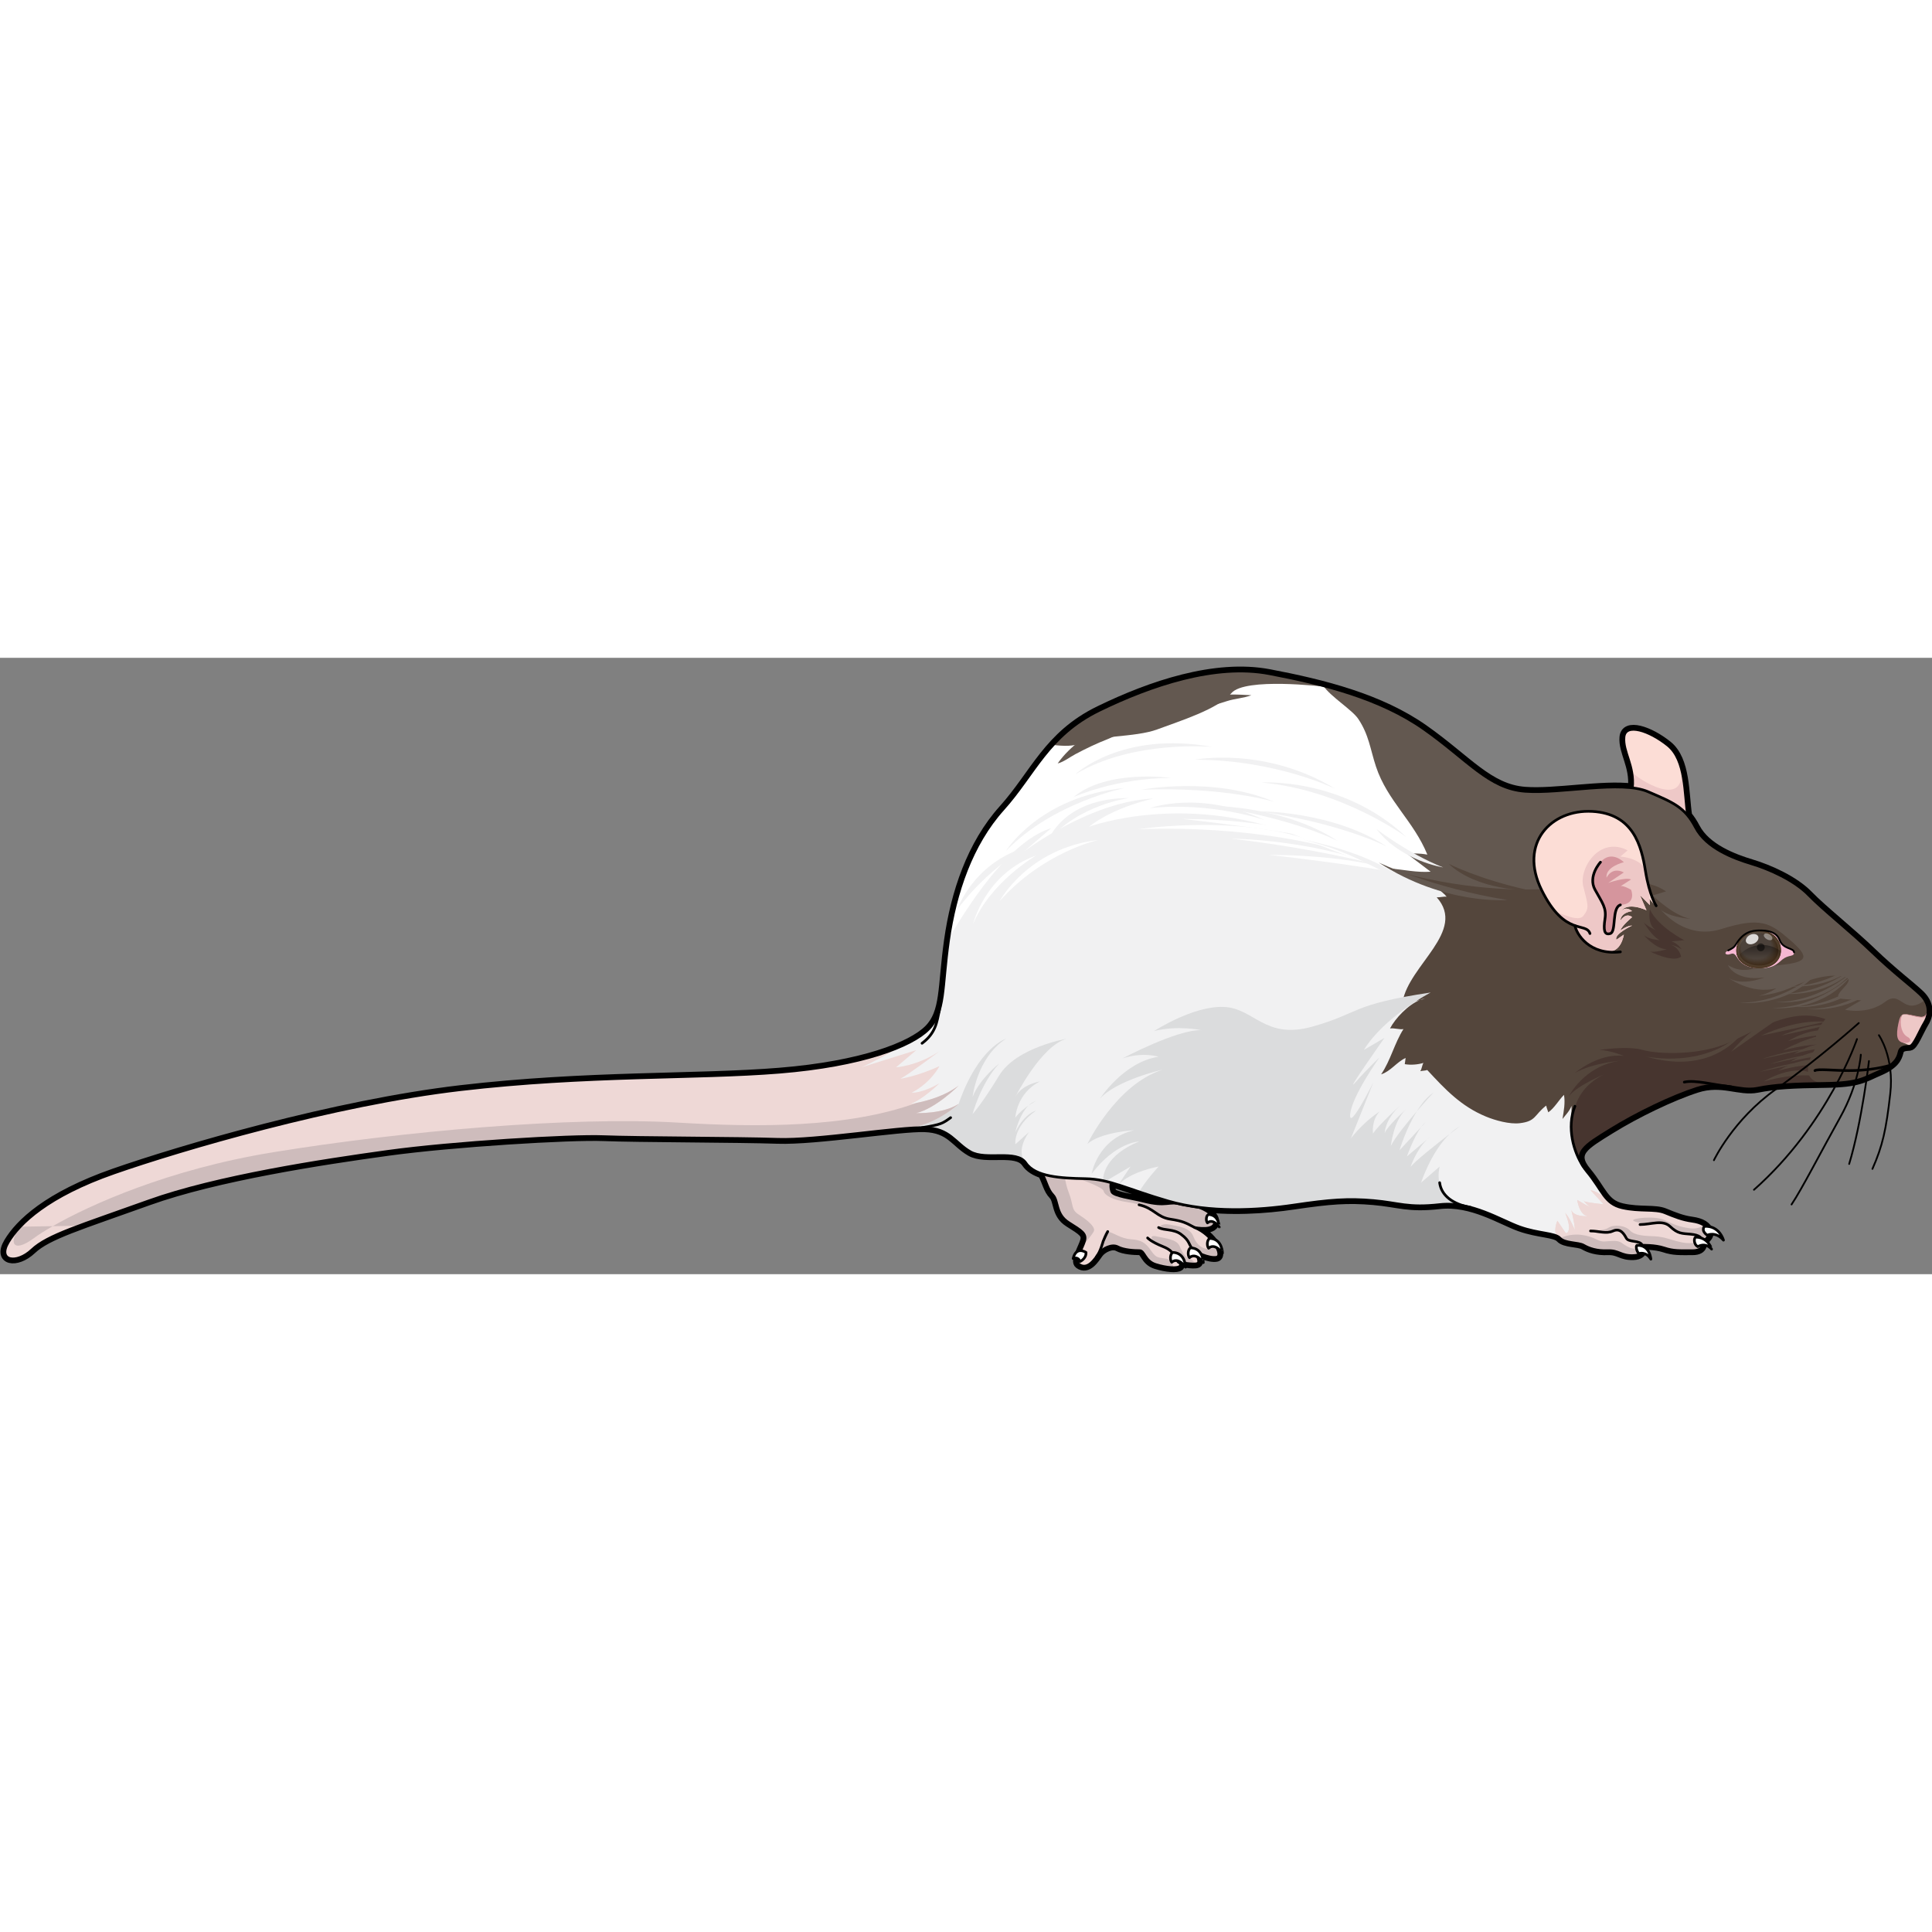 <?xml version="1.0" encoding="utf-8"?>
<!-- Created by: Science Figures, www.sciencefigures.org, Generator: Science Figures Editor -->
<!DOCTYPE svg PUBLIC "-//W3C//DTD SVG 1.1//EN" "http://www.w3.org/Graphics/SVG/1.1/DTD/svg11.dtd">
<svg version="1.1" id="Layer_1" xmlns="http://www.w3.org/2000/svg" xmlns:xlink="http://www.w3.org/1999/xlink" 
	 width="800px" height="800px" viewBox="0 0 542.499 173.074" enable-background="new 0 0 542.499 173.074"
	 xml:space="preserve">
<rect x="0" y="0" width="542.499" height="173.074" fill="#808080" stroke="none"/>
<g>
	<path fill="none" stroke="#000000" stroke-width="2.5" stroke-linecap="round" stroke-linejoin="round" stroke-miterlimit="10" d="
		M539.157,94.502c-2.638-2.513-7.409-6.028-13.441-11.821c-6.028-5.792-13.813-11.919-17.834-16.063
		c-4.021-4.146-11.054-7.285-16.077-8.793c-5.022-1.508-12.687-4.397-15.7-10.174c-0.711-1.358-1.44-2.453-2.23-3.396l0.018,0.006
		c-0.933-6.026-0.428-15.573-5.579-19.719c-5.151-4.145-11.933-6.406-12.311-2.261c-0.376,4.146,2.977,8.003,2.368,14.238
		l0.012,0.018c-8.522-1.051-21.621,1.573-30.138,0.941c-10.173-0.752-16.076-8.793-28.385-17.46
		c-12.31-8.667-28.261-12.685-43.458-15.574c-15.197-2.889-33.286,3.267-47.73,10.3c-14.444,7.033-18.088,17.835-27.006,27.759
		c-8.918,9.923-13.439,23.489-15.323,36.804c-1.885,13.313-0.877,20.223-5.651,24.996c-4.774,4.771-18.589,10.172-41.826,12.057
		c-23.238,1.883-54.137,0.754-89.559,4.899c-35.421,4.144-78.502,16.83-97.217,23.361c-18.715,6.53-26.628,14.193-29.769,19.469
		s2.262,6.28,6.657,2.135c4.395-4.146,13.44-6.782,32.657-13.69s48.986-11.432,67.198-13.942
		c18.213-2.513,51.374-4.521,60.668-4.144c9.294,0.376,38.059,0.376,48.86,0.752c10.803,0.378,34.167-3.517,41.324-3.265
		c7.16,0.252,8.417,4.27,12.813,6.782s12.938-0.753,15.575,3.141c0.983,1.451,2.598,2.412,4.591,3.055l-0.002,0.004
		c1.339,2.509,1.5,4.344,3.043,5.969c1.543,1.621,0.651,5.356,4.385,7.71s5.031,3.084,4.464,5.114
		c-0.567,2.028-2.888,5.634-1.622,6.573c2.493,1.854,4.545-1.542,5.601-3.003c1.055-1.461,3.733-2.759,5.356-1.867
		c1.623,0.893,4.626,1.056,6.087,1.056c1.462,0,1.462,2.921,4.546,3.896s6.006,1.138,6.736,0.527
		c0.731-0.608-0.405-1.258-0.405-1.258s4.383,0.975,5.438,0.405c0.905-0.486-0.507-2.983-0.933-3.539
		c0.595,0.475,4.271,2.208,6.21,1.834c2.11-0.404-1.056-6.329-6.088-8.359c0,0,6.049,1.306,5.6-1.946
		c-0.323-2.355-4.374-3.718-4.374-3.718l-1.077-0.184c9.618,1.41,19.661,0.725,27.681-0.463c10.176-1.508,15.197-1.884,22.357-1.256
		s9.672,2.135,18.591,1.13c8.918-1.006,17.208,4.397,22.482,6.28s9.923,1.633,11.304,3.14c1.381,1.508,5.149,1.13,6.658,2.01
		c1.506,0.879,3.642,1.633,6.782,1.509c3.141-0.126,3.642,1.505,7.159,1.381c3.516-0.126,2.511-2.89,2.511-2.89
		s3.52-0.126,6.156,0.753c2.636,0.88,4.396,0.756,7.914,0.756c3.517,0,2.749-2.406,2.749-2.406s2.4-1.489,1.898-2.997
		c-0.503-1.507-2.011-2.513-4.773-2.888c-2.765-0.378-4.899-1.256-7.662-2.387c-2.763-1.132-6.909-0.25-11.933-1.382
		c-5.024-1.131-5.527-4.899-9.924-10.174c-4.396-5.275-0.627-7.286,6.657-11.806c7.285-4.523,17.21-9.299,24.242-11.56
		c7.034-2.259,11.933,1.006,16.957,0c5.025-1.003,9.799-1.253,19.217-1.379c9.421-0.126,10.679-1.508,15.074-3.393
		s5.15-3.768,5.526-5.4c0.375-1.634,1.883-1.508,3.015-1.634c1.13-0.123,2.637-4.144,4.145-6.656
		C541.921,99.903,541.794,97.015,539.157,94.502z M331.638,153.443c-3.362-1.036-3.975,0.849-10.616-0.885
		c-2.99-0.779-8.431-1.434-8.836-2.65c-0.407-1.217-0.334-2.572,0-2.478c4.05,1.141,8.585,2.999,15.829,5.101
		c1.32,0.384,2.666,0.697,4.024,0.982L331.638,153.443z"/>
	<g>
		<path fill="#EED8D6" d="M292.663,144.916c1.339,2.509,1.5,4.344,3.043,5.969c1.543,1.621,0.651,5.356,4.385,7.71
			s5.031,3.084,4.464,5.114c-0.567,2.028-2.888,5.634-1.622,6.573c2.493,1.854,4.545-1.542,5.601-3.003
			c1.055-1.461,3.733-2.759,5.356-1.867c1.623,0.893,4.626,1.056,6.087,1.056c1.462,0,1.462,2.921,4.546,3.896
			s6.006,1.138,6.736,0.527c0.731-0.608-0.405-1.258-0.405-1.258s4.383,0.975,5.438,0.405c1.056-0.567-1.055-3.894-1.055-3.651
			c0,0.244,4.222,2.354,6.332,1.946c2.11-0.404-1.056-6.329-6.088-8.359c0,0,6.049,1.306,5.6-1.946
			c-0.323-2.355-4.374-3.718-4.374-3.718l-5.068-0.866c-3.362-1.036-3.975,0.849-10.616-0.885c-2.99-0.779-8.431-1.434-8.836-2.65
			c-0.407-1.217-0.334-2.572,0-2.478v-4.248h-19.177L292.663,144.916z"/>
		<g>
			<path fill="#CEBCBC" d="M312.186,147.431v-4.248h-9.21c-0.671,1.137-1.326,2.688-0.184,3.068
				c1.855,0.618,6.909,2.476,7.114,3.506c0.206,1.031,2.27,2.477,6.704,3.094c4.433,0.618,6.807,2.166,8.662,3.609
				c1.855,1.445,5.465,1.855,7.631,2.166c0.984,0.14,2.83,0.802,4.748,1.6c1.686,0.053,3.695-0.272,3.429-2.198
				c-0.323-2.355-4.374-3.718-4.374-3.718l-5.068-0.866c-3.362-1.036-3.975,0.849-10.616-0.885c-2.99-0.779-8.431-1.434-8.836-2.65
				C311.778,148.691,311.852,147.336,312.186,147.431z"/>
			<path fill="#CEBCBC" d="M300.091,158.595c3.733,2.354,5.031,3.084,4.464,5.114c-0.122,0.438-0.333,0.955-0.565,1.497
				c1.719-2.161,3.237-3.907,3.237-4.518c0-1.34-2.372-3.094-4.435-4.434c-2.063-1.341-1.341-2.682-2.682-6.085
				c-1.341-3.401-1.236-6.495-1.236-6.495l0.229-0.492h-6.094l-0.346,1.733c1.339,2.509,1.5,4.344,3.043,5.969
				C297.249,152.506,296.357,156.241,300.091,158.595z"/>
			<path fill="#CEBCBC" d="M327.541,168.73c-2.269-0.411-2.785,0-4.332-2.267c-1.548-2.269-2.783-2.991-5.671-3.196
				c-2.888-0.207-4.847-1.856-6.496-2.166c-1.299-0.244-1.64,3.22-1.826,5.457c1.271-1.114,3.329-1.885,4.674-1.146
				c1.623,0.893,4.626,1.056,6.087,1.056c1.462,0,1.462,2.921,4.546,3.896c1.912,0.604,3.758,0.896,5.062,0.886
				C329.272,169.999,328.48,168.902,327.541,168.73z"/>
			<path fill="#CEBCBC" d="M334.242,168.835c-1.341-0.308-2.164-1.648-2.989-3.609c-0.826-1.96-3.815-2.165-6.601-2.783
				c-2.784-0.62-0.618,2.371,1.94,2.89c2.558,0.518,2.906,2.575,3.731,3.503c0.271,0.304,0.675,1.03,1.094,1.867
				c0.339-0.546-0.564-1.069-0.564-1.069s3.221,0.711,4.802,0.557C335.192,169.484,334.695,168.939,334.242,168.835z"/>
			<path fill="#CEBCBC" d="M335.069,162.442c-0.93-2.476-4.127-2.786-6.705-3.302c-2.578-0.515-3.506,1.238-2.164,1.341
				c1.341,0.104,2.164,0.723,4.742,1.238c2.578,0.515,2.166,1.341,3.404,3.816c0.312,0.622,0.896,1.288,1.597,1.938
				c-0.228-0.438-0.452-0.8-0.585-0.976c0.595,0.475,4.271,2.208,6.21,1.834c0.895-0.172,0.834-1.341,0.089-2.779
				c-0.604,0.18-1.227,0.315-1.743,0.393C337.853,166.257,335.997,164.916,335.069,162.442z"/>
		</g>
		
			<path fill="none" stroke="#000000" stroke-width="0.75" stroke-linecap="round" stroke-linejoin="round" stroke-miterlimit="10" d="
			M335.48,159.974c-2.518-1.298-3.165-1.782-6.899-2.354c-3.734-0.567-4.595-3.128-8.734-4.02"/>
		
			<path fill="none" stroke="#000000" stroke-width="0.75" stroke-linecap="round" stroke-linejoin="round" stroke-miterlimit="10" d="
			M307.958,168.087c1.028-1.331,1.791-4.217,1.791-4.217c0.86-2.026,1.293-2.769,1.293-2.769"/>
		
			<path fill="none" stroke="#000000" stroke-width="0.75" stroke-linecap="round" stroke-linejoin="round" stroke-miterlimit="10" d="
			M330.854,169.633c-1.623-1.54-0.812-2.921-4.261-4.301c-3.449-1.381-4.344-2.437-4.344-2.437"/>
		
			<path fill="none" stroke="#000000" stroke-width="0.75" stroke-linecap="round" stroke-linejoin="round" stroke-miterlimit="10" d="
			M335.236,166.387c-1.704-1.624-0.834-2.486-3.652-4.547c-2.11-1.54-4.626-0.973-6.25-1.866"/>
		
			<path fill="none" stroke="#000000" stroke-width="0.75" stroke-linecap="round" stroke-linejoin="round" stroke-miterlimit="10" d="
			M292.663,144.916c1.339,2.509,1.5,4.344,3.043,5.969c1.543,1.621,0.651,5.356,4.385,7.71s5.031,3.084,4.464,5.114
			c-0.567,2.028-2.888,5.634-1.622,6.573c2.493,1.854,4.545-1.542,5.601-3.003c1.055-1.461,3.733-2.759,5.356-1.867
			c1.623,0.893,4.626,1.056,6.087,1.056c1.462,0,1.462,2.921,4.546,3.896s6.006,1.138,6.736,0.527
			c0.731-0.608-0.405-1.258-0.405-1.258s4.383,0.975,5.438,0.405c1.056-0.567-1.055-3.894-1.055-3.651
			c0,0.244,4.222,2.354,6.332,1.946c2.11-0.404-1.056-6.329-6.088-8.359c0,0,6.049,1.306,5.6-1.946
			c-0.323-2.355-4.374-3.718-4.374-3.718l-5.068-0.866c-3.362-1.036-3.975,0.849-10.616-0.885c-2.99-0.779-8.431-1.434-8.836-2.65
			c-0.407-1.217-0.334-2.572,0-2.478v-4.248h-19.177L292.663,144.916z"/>
		
			<path fill="#FFFFFF" stroke="#000000" stroke-width="0.75" stroke-linecap="round" stroke-linejoin="round" stroke-miterlimit="10" d="
			M334.532,165.687c-0.885-0.069-1.205,1.98-0.518,2.755c0,0,1.55-1.724,3.873,1.376
			C337.888,169.817,337.888,165.944,334.532,165.687z"/>
		
			<path fill="#FFFFFF" stroke="#000000" stroke-width="0.75" stroke-linecap="round" stroke-linejoin="round" stroke-miterlimit="10" d="
			M339.905,163.035c-0.885-0.068-1.204,1.979-0.517,2.755c0,0,1.549-1.723,3.873,1.375
			C343.262,167.165,343.262,163.293,339.905,163.035z"/>
		
			<path fill="#FFFFFF" stroke="#000000" stroke-width="0.75" stroke-linecap="round" stroke-linejoin="round" stroke-miterlimit="10" d="
			M339.495,156.316c-0.754-0.058-1.028,1.689-0.44,2.352c0,0,1.323-1.47,3.308,1.175
			C342.362,159.843,342.362,156.537,339.495,156.316z"/>
		
			<path fill="#FFFFFF" stroke="#000000" stroke-width="0.75" stroke-linecap="round" stroke-linejoin="round" stroke-miterlimit="10" d="
			M329.547,166.972c-0.883-0.07-1.204,1.978-0.517,2.753c0,0,1.549-1.723,3.873,1.377
			C332.903,171.102,332.903,167.229,329.547,166.972z"/>
		
			<path fill="#FFFFFF" stroke="#000000" stroke-width="0.75" stroke-linecap="round" stroke-linejoin="round" stroke-miterlimit="10" d="
			M304.949,166.964c0,0-2.754-1.895-3.614,1.72c0,0,1.462-0.688,1.893,0.86C303.228,169.544,305.034,168.77,304.949,166.964z"/>
	</g>
	<path fill="#FCDDD6" d="M473.892,44.26c-0.933-6.026-0.428-15.573-5.579-19.719c-5.151-4.145-11.933-6.406-12.311-2.261
		c-0.376,4.146,2.977,8.003,2.368,14.238l4.061,5.354L473.892,44.26z"/>
	<path fill="#EEC8C7" d="M472.111,31.083c1.167,11.668-12.091,2.94-13.813,1.087l-0.076,0.242c0.203,1.259,0.293,2.611,0.148,4.106
		l4.061,5.354l11.461,2.387C473.312,40.514,473.285,35.407,472.111,31.083z"/>
	
		<path fill="none" stroke="#000000" stroke-width="0.75" stroke-linecap="round" stroke-linejoin="round" stroke-miterlimit="10" d="
		M473.892,44.26c-0.933-6.026-0.428-15.573-5.579-19.719c-5.151-4.145-11.933-6.406-12.311-2.261
		c-0.376,4.146,2.977,8.003,2.368,14.238l4.061,5.354L473.892,44.26z"/>
	<path fill="#F1F1F2" d="M462.786,37.604c6.967,3.001,10.304,4.27,13.318,10.047c3.014,5.776,10.678,8.666,15.7,10.174
		c5.023,1.508,12.057,4.647,16.077,8.793c4.021,4.145,11.806,10.271,17.834,16.063c6.032,5.793,10.804,9.309,13.441,11.821
		c2.637,2.513,2.764,5.401,1.256,7.913c-1.508,2.513-3.015,6.533-4.145,6.656c-1.132,0.126-2.64,0-3.015,1.634
		c-0.376,1.633-1.131,3.516-5.526,5.4s-5.653,3.267-15.074,3.393c-9.418,0.126-14.191,0.376-19.217,1.379
		c-5.024,1.006-9.923-2.259-16.957,0c-7.032,2.261-16.957,7.036-24.242,11.56c-7.284,4.52-11.054,6.53-6.657,11.806
		c4.396,5.274,4.899,9.043,9.924,10.174c5.023,1.132,9.17,0.25,11.933,1.382c2.763,1.131,4.897,2.009,7.662,2.387
		c2.763,0.375,4.271,1.381,4.773,2.888c0.502,1.508-1.898,2.997-1.898,2.997s0.768,2.406-2.749,2.406
		c-3.518,0-5.278,0.124-7.914-0.756c-2.637-0.879-6.156-0.753-6.156-0.753s1.005,2.764-2.511,2.89
		c-3.518,0.124-4.019-1.507-7.159-1.381c-3.141,0.124-5.276-0.63-6.782-1.509c-1.509-0.88-5.277-0.502-6.658-2.01
		c-1.381-1.507-6.029-1.257-11.304-3.14s-13.564-7.286-22.482-6.28c-8.919,1.005-11.431-0.502-18.591-1.13
		s-12.182-0.252-22.357,1.256c-10.174,1.507-23.613,2.261-35.295-1.132c-11.682-3.39-16.326-6.152-23.235-6.278
		c-6.908-0.126-14.067-0.502-16.705-4.396c-2.637-3.894-11.179-0.628-15.575-3.141s-5.653-6.53-12.813-6.782
		c-7.157-0.252-30.521,3.643-41.324,3.265c-10.802-0.376-39.566-0.376-48.86-0.752c-9.294-0.378-42.455,1.631-60.668,4.144
		c-18.212,2.511-47.981,7.034-67.198,13.942s-28.263,9.545-32.657,13.69c-4.396,4.146-9.798,3.141-6.657-2.135
		s11.054-12.938,29.769-19.469c18.715-6.531,61.796-19.218,97.217-23.361c35.422-4.146,66.32-3.017,89.559-4.899
		c23.237-1.885,37.052-7.286,41.826-12.057c4.774-4.773,3.767-11.684,5.651-24.996c1.884-13.314,6.405-26.881,15.323-36.804
		c8.918-9.924,12.562-20.727,27.006-27.759c14.444-7.033,32.533-13.189,47.73-10.3c15.197,2.89,31.148,6.907,43.458,15.574
		c12.309,8.667,18.212,16.708,28.385,17.46C438.417,38.231,455.158,34.318,462.786,37.604z"/>
	<g>
		<path fill="#FFFFFF" d="M490.112,95.048c1.302,0.218,2.557,0.104,3.707-0.139C491.596,95.126,490.112,95.048,490.112,95.048z"/>
		<path fill="#FFFFFF" d="M540.484,96.152c-0.342-0.562-0.766-1.116-1.327-1.65c-2.638-2.513-7.409-6.028-13.441-11.821
			c-6.028-5.792-13.813-11.919-17.834-16.063c-4.021-4.146-11.054-7.285-16.077-8.793c-5.022-1.508-12.687-4.397-15.7-10.174
			c-3.015-5.777-6.352-7.046-13.318-10.047c-7.628-3.285-24.369,0.628-34.542-0.126c-10.173-0.752-16.076-8.793-28.385-17.46
			c-12.31-8.667-28.261-12.685-43.458-15.574c-15.197-2.889-33.286,3.267-47.73,10.3c-14.444,7.033-18.088,17.835-27.006,27.759
			c-8.801,9.793-13.308,23.131-15.235,36.276c7.604-12.981,18.232-27.712,28.758-30.951l-7.557,6.482
			c0,0,18.513-14.037,36.267-14.793c0,0-10.955,2.265-18.132,7.934c0,0,28.333-10.579,61.575,3.777
			c33.243,14.354,57.798,14.731,73.286,13.222c15.487-1.512,21.531-2.644,27.197,1.133l-3.777,1.134c0,0,5.668,5.597,10.579,6.575
			c0,0-5.824-0.412-8.267-2.558c2.086,2.402,8.182,8.149,16.955,5.426c10.953-3.399,13.6-1.889,19.265,3.022
			c5.666,4.91,5.288,6.29-3.023,7.111c-8.311,0.821-9.818,2.578-14.354,0c0,0,1.889,4.599,10.199,3.466c0,0-6.421,2.645-10.199,0
			c0,0,6.424,4.911,13.603,3.021c0,0-2.128,1.52-4.984,2.128c2.552-0.25,6.084-0.89,9.515-2.505
			c6.424-3.022,12.089-3.778,15.112-2.645c3.021,1.133-5.669,5.666-0.756,6.044c4.911,0.378,4.911,0.378,4.911,0.378l-4.533,2.645
			c0,0,6.421,1.513,11.332-2.267C533.914,93.088,534.295,100.749,540.484,96.152z"/>
		<g>
			<path fill="#635850" d="M303.267,23.988c4-2.188,15.5-1.563,21.75-3.907s17-5.655,20.75-10.155
				c3.75-4.5,25.965-1.829,25.971-1.828c-0.076-0.1-0.158-0.2-0.227-0.299c-5.015-1.323-10.102-2.403-15.109-3.355
				c-15.197-2.889-33.286,3.267-47.73,10.3c-5.659,2.755-9.656,6.09-12.967,9.723C298.688,24.827,301.662,24.866,303.267,23.988z"/>
		</g>
		<g>
			<path fill="#F1F1F2" d="M279.357,45.3c0.233-0.303,0.459-0.612,0.699-0.909C279.816,44.688,279.591,44.997,279.357,45.3z"/>
			<path fill="#F1F1F2" d="M277.699,47.578c0.281-0.409,0.558-0.823,0.85-1.225C278.256,46.755,277.98,47.169,277.699,47.578z"/>
			<path fill="#F1F1F2" d="M274.839,52.224c0.321-0.586,0.646-1.169,0.988-1.742C275.485,51.054,275.16,51.638,274.839,52.224z"/>
			<path fill="#F1F1F2" d="M273.584,54.626c0.331-0.672,0.67-1.338,1.024-1.995C274.254,53.288,273.915,53.954,273.584,54.626z"/>
			<path fill="#F1F1F2" d="M276.216,49.859c0.304-0.494,0.605-0.99,0.925-1.474C276.821,48.869,276.52,49.365,276.216,49.859z"/>
			<path fill="#54463C" d="M452.237,132.437c7.285-4.523,17.21-9.299,24.242-11.56c7.034-2.259,11.933,1.006,16.957,0
				c5.025-1.003,9.799-1.253,19.217-1.379c9.421-0.126,10.679-1.508,15.074-3.393s5.15-3.768,5.526-5.4
				c0.375-1.634,1.883-1.508,3.015-1.634c1.13-0.123,2.637-4.144,4.145-6.656c0.997-1.662,1.273-3.614,0.525-5.43
				c-0.256-0.622-0.571-1.229-0.916-1.813c-0.204-0.346-0.479-0.691-0.833-0.891c-0.173-0.098-0.324-0.131-0.519-0.117
				c-0.21,0.014-0.38-0.036-0.584-0.093c-0.731-0.204-1.59-0.095-2.34-0.095c-0.794,0-1.599,0.029-2.358,0.279
				c-0.767,0.252-1.388,0.566-2.23,0.582c-1.009,0.02-2.02-0.006-3.028-0.003c-0.813,0.002-1.591-0.021-2.394-0.157
				c-0.396-0.067-0.461,0.009-0.644-0.347c-0.126-0.243-0.196-0.535-0.282-0.795c-0.768-2.33-1.166-4.841-1.344-7.286L488.61,64.584
				c-4.911-0.979-14.719,0.675-14.719,0.675l-2.258-2.48c-5.666-3.776-13.923-3.347-29.41-1.835
				c-11.073,1.079-27.66,1.62-48.584-0.57c4.494,1.593,9.647,3.291,12.575,6.703c-0.834-0.097-1.947,0.227-2.785,0.174
				c8.471,9.512-7.813,18.979-9.586,29.352c1.733,0.223,3.301-0.078,4.842-0.509c0.485-0.198,0.966-0.346,1.432-0.427
				c-0.478,0.147-0.953,0.293-1.432,0.427c-3.325,1.356-6.937,5.191-8.367,7.981c1.127-0.178,2.646,0.369,3.771,0.177
				c-2.547,3.998-3.592,8.771-6.271,12.71c2.701-0.875,4.259-3.369,6.871-4.608c-0.09,0.481-0.116,1.182-0.236,1.748
				c1.731,0.292,3.693,0.118,5.238-0.35c-0.413,0.722-0.417,1.622-0.877,2.321c0.64-0.163,1.294-0.11,1.95-0.335
				c5.034,5.42,9.435,10.156,16.477,13.075c2.604,1.08,6.645,2.209,9.525,1.863c4.579-0.55,3.942-2.213,7.4-4.948
				c0.132,0.72,0.43,1.299,0.59,1.896c1.724-1.208,2.929-3.419,4.408-4.908c0.393,2.241-0.063,4.596-0.423,6.785
				c0.988-1.287,1.892-2.102,2.549-3.674c-0.089,5.761-0.438,11.033,2.44,14.767C443.477,137.711,446.907,135.743,452.237,132.437z"
				/>
			<path fill="#F1F1F2" d="M398.686,96.093c0.479-0.134,0.954-0.279,1.432-0.427C399.651,95.747,399.171,95.895,398.686,96.093z"/>
			<path fill="#FFFFFF" d="M275.827,50.481c0.125-0.21,0.261-0.414,0.389-0.622C276.088,50.067,275.952,50.271,275.827,50.481z"/>
			<path fill="#FFFFFF" d="M280.057,44.391c0.52-0.643,1.056-1.272,1.608-1.888C281.112,43.118,280.576,43.748,280.057,44.391z"/>
			<path fill="#FFFFFF" d="M274.608,52.631c0.074-0.138,0.154-0.271,0.23-0.407C274.764,52.36,274.683,52.493,274.608,52.631z"/>
			<path fill="#FFFFFF" d="M273.479,54.832c0.034-0.069,0.071-0.137,0.105-0.206C273.55,54.695,273.513,54.763,273.479,54.832z"/>
			<path fill="#FFFFFF" d="M277.141,48.386c0.181-0.273,0.373-0.537,0.559-0.808C277.514,47.849,277.321,48.112,277.141,48.386z"/>
			<path fill="#FFFFFF" d="M278.549,46.354c0.261-0.357,0.538-0.703,0.809-1.054C279.087,45.65,278.81,45.996,278.549,46.354z"/>
			<path fill="#635850" d="M381.392,17.15c3.027,4.52,3.369,8.544,4.986,13.415c3.182,9.584,10.573,15.259,14.419,24.698
				c-4.929-0.915-3.599,1.032-11.14-3.825c8.132,5.344,4.271,2.79,12.069,8.625c-3.931,0.267-7.47-0.575-11.307-0.896
				c1,0.413,2.09,0.807,3.22,1.207c20.203,5.269,35.914,5.156,46.987,4.077c15.487-1.512,21.531-2.644,27.197,1.133l-3.777,1.134
				c0,0,5.668,5.597,10.579,6.575c0,0-5.824-0.412-8.267-2.558c2.086,2.402,8.182,8.149,16.955,5.426
				c10.953-3.399,13.6-1.889,19.265,3.022c5.666,4.91,5.288,6.29-3.023,7.111c-8.311,0.821-9.818,2.578-14.354,0
				c0,0,1.889,4.599,10.199,3.466c0,0-6.421,2.645-10.199,0c0,0,6.424,4.911,13.603,3.021c0,0-2.128,1.52-4.984,2.128
				c2.552-0.25,6.084-0.89,9.515-2.505c6.424-3.022,12.089-3.778,15.112-2.645c3.021,1.133-5.669,5.666-0.756,6.044
				c4.911,0.378,4.911,0.378,4.911,0.378l-4.533,2.645c0,0,6.421,1.513,11.332-2.267c4.514-3.472,4.895,4.189,11.084-0.407
				c-0.342-0.562-0.766-1.116-1.327-1.65c-2.638-2.513-7.409-6.028-13.441-11.821c-6.028-5.792-13.813-11.919-17.834-16.063
				c-4.021-4.146-11.054-7.285-16.077-8.793c-5.022-1.508-12.687-4.397-15.7-10.174c-3.015-5.777-6.352-7.046-13.318-10.047
				c-7.628-3.285-24.369,0.628-34.542-0.126c-10.173-0.752-16.076-8.793-28.385-17.46c-8.254-5.812-18.146-9.527-28.349-12.219
				C373.698,10.963,379.685,14.602,381.392,17.15z"/>
		</g>
		<path fill="#635850" d="M310.6,19.509c-2.782-0.293-5.147,2.006-7.171,3.617c-2.568,2.045-4.564,3.896-6.44,6.528
			c1.661-0.385,3.438-1.788,4.979-2.604c2.91-1.542,5.919-2.999,8.98-4.183c1.379-0.532,4.399-2.236,5.818-1.691"/>
		<path fill="#635850" d="M336.767,14.842c-0.487-0.163,1.17-0.518,1.651-0.7c1.987-0.749,4.049-1.314,6.065-1.971
			c2.251-0.733,4.741-0.828,6.899-1.671c-3.319-0.172-7.942-0.494-10.783,0.509"/>
	</g>
	<g>
		<path fill="#FCDDD6" d="M541.284,98.214c-0.002-0.018-0.008-0.035-0.011-0.051h-0.002
			C541.271,98.163,541.28,98.194,541.284,98.214z"/>
		<path fill="#EEC8C7" d="M541.36,99.051c-0.028,0.603-0.52,1.58-1.498,1.757c-1.756,0.315-4.808-1.323-5.877-0.417
			c0,0-2.179,6.764,0.38,7.676c0.711,0.254,1.407,0.597,2.077,0.92c1.11-0.475,2.538-4.185,3.971-6.571
			C541.058,101.342,541.381,100.201,541.36,99.051z"/>
		<path fill="#FCDDD6" d="M541.298,98.273c0.013,0.066,0.03,0.159,0.045,0.27C541.332,98.452,541.313,98.364,541.298,98.273z"/>
	</g>
	<path fill="#DBDCDD" d="M401.732,93.98c-22.602,3.367-19.717,5.771-33.182,9.564s-16.35-5.236-25.007-5.521
		c-8.655-0.286-19.475,6.776-19.475,6.776c6.731-1.681,13.226-0.24,13.226-0.24c-6.732-0.238-22.121,7.936-22.121,7.936
		c5.771-1.922,10.16-0.48,10.16-0.48c-9.795,1.443-16.48,11.782-16.48,11.782c4.741-5.291,17.698-8.176,17.698-8.176
		c-13.146,4.088-21.236,20.919-21.236,20.919c3.606-3.367,13.225-3.906,13.225-3.906c-10.341,2.345-12.023,12.282-12.023,12.282
		c6.733-8.937,13.33-9.097,13.33-9.097c-9.318,3.801-10.117,9.27-10.124,11.001c0.235,0.049,0.471,0.104,0.705,0.159l7.021-4.134
		l-3.417,5.141c0.016,0.006,0.032,0.01,0.048,0.016c3.202-3.729,11.255-5.156,11.255-5.156c-3.783,4.142-5.485,7.092-5.487,7.096
		c2.328,0.79,4.98,1.666,8.168,2.59c11.682,3.393,25.121,2.639,35.295,1.132c8.731-1.295,13.671-1.752,19.421-1.459
		c-6.496-0.622-5.283-2.441-4.563-5.085c1.093-4.005,6.012-11.3,6.012-11.3l-5.53,6.009l6.973-10.579l-7.213,6.013l7.213-18.033
		c0,0-6.973,13.944-6.491,8.896c0.48-5.05,8.175-15.869,8.175-15.869s-3.366,3.126-6.732,6.974s8.174-12.503,8.174-12.503
		l-5.771,3.365C388.747,100.715,401.732,93.98,401.732,93.98z"/>
	<g>
		<path fill="#DBDCDD" d="M288.827,125.701c1.166-0.795,2.063-1.242,2.063-1.242C290.119,124.676,289.434,125.122,288.827,125.701z"
			/>
		<path fill="#DBDCDD" d="M280.552,117.301c-4.809,7.934-7.453,10.819-7.453,10.819s2.163-8.415,7.453-14.186
			c0,0-5.529,4.327-7.453,9.378c0,0,1.202-11.062,9.377-16.351c0,0-7.824,2.461-13.29,18.301c0,0-6.102,3.582-12.005,6.717
			c0.952-0.047,1.821-0.068,2.505-0.045c7.16,0.252,8.417,4.27,12.813,6.782c4.184,2.391,12.11-0.438,15.141,2.639
			c-1.574-2.521-0.521-5.597,1.296-8.187l-3.815,3.427c0,0-0.721-4.868,5.771-9.438c0,0-3.172,0.723-5.793,6.012
			c0,0,1.124-4.979,3.729-7.468c-1.187,0.81-2.65,1.979-3.729,3.419c0,0,0.311-6.819,6.899-10.161c0,0-5,0.744-6.899,4.354
			c0,0,7.236-14.429,14.449-16.351C299.547,106.962,285.36,109.366,280.552,117.301z"/>
	</g>
	<g>
		<path fill="#DBDCDD" d="M397.839,127.336c2.501-2.908,4.653-5.229,4.653-5.229C400.724,123.281,399.164,125.215,397.839,127.336z"
			/>
		<path fill="#DBDCDD" d="M399.028,131.789l1.213-1.3C399.842,130.774,399.433,131.235,399.028,131.789z"/>
		<path fill="#DBDCDD" d="M407.074,133.699c1.677-1.288,2.859-2.171,2.859-2.171C408.908,132.102,407.961,132.854,407.074,133.699z"
			/>
		<path fill="#DBDCDD" d="M404.247,142.846l-5.217,4.534c0,0,2.797-8.677,8.044-13.681c-3.622,2.78-9.567,7.455-10.985,9.237
			c0,0,1.616-4.866,4.7-7.761l-5.739,4.831c0,0,1.931-5.418,3.979-8.218l-6.054,6.488c0,0,1.782-5.998,4.864-10.941
			c-2.859,3.326-6.18,7.422-7.288,9.729c0,0,0.691-7.096,4.326-10.384c0,0-5.365,4.848-6.056,6.75c0,0,0-3.692,4.325-7.729
			c0,0-6.261,5.689-7.614,7.903c0,0-0.52-3.807,1.903-6.229c0,0-7.613,4.599-12.113,13.98c-1.713,3.568-2.619,7.572-3.063,11.152
			c4.92-0.488,8.708-0.513,13.407-0.101c7.16,0.628,9.672,2.135,18.591,1.13c3.269-0.368,6.452,0.128,9.435,0.993l0.914-0.184
			C409.872,153.5,402.368,151.224,404.247,142.846z"/>
		<path fill="#DBDCDD" d="M400.789,135.176l0.943-0.792C401.402,134.622,401.091,134.893,400.789,135.176z"/>
	</g>
	<g>
		<path fill="#47352F" d="M511.993,119.506c-8.523-0.955-1.795-10.52-1.795-10.52c-1.495-3.551,2.392-7.519,2.392-7.519
			c-9.423-3.589-19.593,3.292-27.312,6.666c-7.717,3.375-19.056,3.355-24.124,1.945c-3.26-0.906-8.638-0.434-12.064,0.018
			c3.275,0.155,6.884,1.693,6.884,1.693c-7.109-0.899-13.75,4.784-13.75,4.784c5.016-2.842,12.776-3.44,12.776-3.44
			c-10.176,1.347-14.503,10.021-14.503,10.021c2.243-2.991,9.805-6.131,9.805-6.131c-8.743,4.486-9.654,12.115-8.264,20.327
			c0.3,1.761,0.975,3.025,1.833,3.963c-0.94-3.291,2.604-5.302,8.366-8.878c7.285-4.523,17.21-9.299,24.242-11.56
			c7.034-2.259,11.933,1.006,16.957,0c4.903-0.98,9.596-1.239,18.565-1.369C512,119.508,511.995,119.508,511.993,119.506z"/>
	</g>
	<path fill="#D5959D" d="M533.985,100.391c-0.691,2.771,0.1,5.22,1.6,6.027c1.499,0.808,0.793,1.954-1.091,1.672
		c-1.884-0.281-2.141-2.019-1.447-5.364c0.691-3.346,1.268-2.769,4.845-1.961c3.578,0.809,3.491-0.558,3.374-2.741
		c0,0,0.071,2.989-1.783,2.794C537.63,100.622,534.376,99.514,533.985,100.391z"/>
	<path fill="#EED8D6" d="M255.692,125.263c3.533-1.286,8.104-5.782,8.104-5.782c-5.069,2.893-7.782,2.627-7.782,2.627
		c5.461-2.836,7.782-7.447,7.782-7.447c-6.354,2.893-10.959,3.536-10.959,3.536c1.964-0.965,10.959-7.71,10.959-7.71
		c-6.354,4.174-12.184,4.498-12.184,4.498l5.686-4.82c-5.139,1.606-15.421,4.82-15.421,4.82s2.57-0.965,11.6-6.118
		c0,0,0.002,0,0.004-0.002c-7.198,3.261-18.694,6.203-34.617,7.495c-23.238,1.883-54.137,0.754-89.559,4.899
		c-35.421,4.144-78.502,16.83-97.217,23.361c-18.715,6.53-26.628,14.193-29.769,19.469s2.262,6.28,6.657,2.135
		c4.395-4.146,13.44-6.782,32.657-13.69s48.986-11.432,67.198-13.942c18.213-2.513,51.374-4.521,60.668-4.144
		c9.294,0.376,38.059,0.376,48.86,0.752c9.004,0.313,26.704-2.331,36.504-3.076c0.226-0.103,0.446-0.175,0.666-0.198
		c7.32-0.827,13.654-6.662,13.654-6.662c-4.498,2.893-11.887,2.571-11.887,2.571c5.462-1.284,11.887-7.71,11.887-7.71
		C263.724,124.3,255.692,125.263,255.692,125.263z"/>
	<g>
		<path fill="#F6B7D2" d="M487.535,80.335c-0.581,0.963-1.036,1.221-2.257,1.831c-1.22,0.61-0.854,1.158-0.062,1.158
			c0.795,0,1.402-0.792,2.196,0.305c0.795,1.1,1.828,3.479,6.619,3.539c4.79,0.06,5.461-1.953,7.047-2.867
			c1.586-0.915,2.745-0.373,2.683-1.62c-0.06-1.247-3.049-0.819-4.023-3.382c-0.978-2.563-3.724-2.745-5.706-2.745
			C491.745,76.554,489.488,77.102,487.535,80.335z"/>
		<g>
			<path fill="#382109" d="M500.103,82.104c0,2.999-2.447,5.063-6.07,5.063c-3.622,0-6.497-1.941-6.497-4.941
				c0-2.998,2.875-5.673,6.497-5.673C497.655,76.554,500.103,79.106,500.103,82.104z"/>
			<path fill="#38220A" d="M500.047,82.086c0,2.979-2.431,5.03-6.03,5.03c-3.598,0-6.455-1.929-6.455-4.909
				c0-2.979,2.857-5.636,6.455-5.636C497.616,76.571,500.047,79.107,500.047,82.086z"/>
			<path fill="#39220B" d="M499.992,82.067c0,2.959-2.415,4.997-5.991,4.997c-3.574,0-6.412-1.916-6.412-4.877
				c0-2.959,2.838-5.599,6.412-5.599C497.577,76.589,499.992,79.108,499.992,82.067z"/>
			<path fill="#39230C" d="M499.937,82.049c0,2.939-2.398,4.964-5.95,4.964s-6.37-1.904-6.37-4.845c0-2.939,2.818-5.562,6.37-5.562
				S499.937,79.109,499.937,82.049z"/>
			<path fill="#3A240D" d="M499.882,82.029c0,2.921-2.383,4.931-5.911,4.931s-6.327-1.89-6.327-4.812
				c0-2.92,2.799-5.524,6.327-5.524S499.882,79.11,499.882,82.029z"/>
			<path fill="#3A240E" d="M499.827,82.011c0,2.9-2.368,4.898-5.872,4.898c-3.503,0-6.284-1.879-6.284-4.78
				c0-2.899,2.781-5.487,6.284-5.487C497.459,76.642,499.827,79.111,499.827,82.011z"/>
			<path fill="#3A250F" d="M499.771,81.992c0,2.881-2.352,4.864-5.832,4.864c-3.479,0-6.242-1.865-6.242-4.747
				c0-2.88,2.763-5.45,6.242-5.45C497.42,76.659,499.771,79.112,499.771,81.992z"/>
			<path fill="#3B2610" d="M499.716,81.974c0,2.861-2.335,4.831-5.792,4.831c-3.456,0-6.199-1.853-6.199-4.715
				c0-2.86,2.743-5.413,6.199-5.413C497.381,76.677,499.716,79.113,499.716,81.974z"/>
			<path fill="#3B2611" d="M499.661,81.955c0,2.841-2.319,4.798-5.753,4.798c-3.432,0-6.156-1.84-6.156-4.683
				c0-2.841,2.725-5.376,6.156-5.376C497.342,76.694,499.661,79.114,499.661,81.955z"/>
			<path fill="#3C2712" d="M499.605,81.937c0,2.821-2.303,4.765-5.712,4.765s-6.114-1.827-6.114-4.65
				c0-2.821,2.705-5.338,6.114-5.338S499.605,79.115,499.605,81.937z"/>
			<path fill="#3C2713" d="M499.551,81.917c0,2.803-2.287,4.732-5.673,4.732c-3.385,0-6.071-1.814-6.071-4.618
				c0-2.802,2.687-5.302,6.071-5.302C497.264,76.729,499.551,79.115,499.551,81.917z"/>
			<path fill="#3C2814" d="M499.495,81.898c0,2.783-2.271,4.699-5.633,4.699s-6.028-1.803-6.028-4.586
				c0-2.781,2.667-5.265,6.028-5.265S499.495,79.117,499.495,81.898z"/>
			<path fill="#3D2915" d="M499.44,81.88c0,2.763-2.255,4.665-5.593,4.665s-5.986-1.789-5.986-4.553
				c0-2.763,2.648-5.227,5.986-5.227S499.44,79.118,499.44,81.88z"/>
			<path fill="#3D2916" d="M499.385,81.861c0,2.743-2.238,4.633-5.553,4.633s-5.943-1.777-5.943-4.521
				c0-2.743,2.629-5.189,5.943-5.189S499.385,79.119,499.385,81.861z"/>
			<path fill="#3D2A17" d="M499.33,81.843c0,2.724-2.224,4.599-5.514,4.599c-3.291,0-5.901-1.764-5.901-4.488
				c0-2.723,2.61-5.153,5.901-5.153C497.106,76.8,499.33,79.119,499.33,81.843z"/>
			<path fill="#3E2B18" d="M499.274,81.824c0,2.703-2.207,4.565-5.474,4.565s-5.858-1.751-5.858-4.456
				c0-2.703,2.592-5.115,5.858-5.115S499.274,79.121,499.274,81.824z"/>
			<path fill="#3E2B19" d="M499.219,81.805c0,2.685-2.19,4.533-5.434,4.533s-5.815-1.738-5.815-4.424
				c0-2.684,2.572-5.078,5.815-5.078S499.219,79.121,499.219,81.805z"/>
			<path fill="#3F2C1A" d="M499.164,81.786c0,2.665-2.175,4.5-5.395,4.5c-3.219,0-5.773-1.726-5.773-4.391s2.555-5.042,5.773-5.042
				C496.989,76.854,499.164,79.122,499.164,81.786z"/>
			<path fill="#3F2D1B" d="M499.109,81.768c0,2.645-2.16,4.467-5.355,4.467s-5.73-1.714-5.73-4.358c0-2.646,2.535-5.005,5.73-5.005
				S499.109,79.123,499.109,81.768z"/>
			<path fill="#3F2D1C" d="M499.054,81.749c0,2.625-2.144,4.433-5.315,4.433c-3.171,0-5.688-1.699-5.688-4.325
				s2.517-4.968,5.688-4.968C496.91,76.889,499.054,79.124,499.054,81.749z"/>
			<path fill="#402E1D" d="M498.998,81.73c0,2.605-2.127,4.399-5.274,4.399c-3.148,0-5.646-1.688-5.646-4.293
				c0-2.606,2.497-4.931,5.646-4.931C496.871,76.906,498.998,79.125,498.998,81.73z"/>
			<path fill="#402F1E" d="M498.943,81.711c0,2.586-2.111,4.367-5.235,4.367s-5.604-1.675-5.604-4.261
				c0-2.587,2.479-4.894,5.604-4.894S498.943,79.126,498.943,81.711z"/>
			<path fill="#412F1F" d="M498.889,81.692c0,2.566-2.096,4.334-5.195,4.334c-3.102,0-5.562-1.662-5.562-4.229
				c0-2.567,2.46-4.856,5.562-4.856C496.793,76.941,498.889,79.127,498.889,81.692z"/>
			<path fill="#413020" d="M498.833,81.674c0,2.547-2.079,4.301-5.155,4.301c-3.077,0-5.519-1.649-5.519-4.196
				s2.441-4.819,5.519-4.819C496.754,76.959,498.833,79.128,498.833,81.674z"/>
			<path fill="#413121" d="M498.777,81.655c0,2.526-2.063,4.267-5.115,4.267s-5.477-1.637-5.477-4.163
				c0-2.527,2.424-4.782,5.477-4.782S498.777,79.129,498.777,81.655z"/>
			<path fill="#423122" d="M498.723,81.637c0,2.507-2.047,4.234-5.076,4.234s-5.434-1.624-5.434-4.132s2.404-4.745,5.434-4.745
				S498.723,79.13,498.723,81.637z"/>
			<path fill="#423222" d="M498.667,81.617c0,2.488-2.03,4.202-5.036,4.202s-5.391-1.612-5.391-4.1c0-2.488,2.385-4.708,5.391-4.708
				S498.667,79.131,498.667,81.617z"/>
			<path fill="#433223" d="M498.611,81.6c0,2.467-2.014,4.168-4.996,4.168s-5.348-1.6-5.348-4.067c0-2.469,2.365-4.671,5.348-4.671
				S498.611,79.132,498.611,81.6z"/>
			<path fill="#433324" d="M498.557,81.58c0,2.448-1.999,4.135-4.957,4.135c-2.957,0-5.305-1.586-5.305-4.034
				c0-2.449,2.348-4.634,5.305-4.634C496.558,77.047,498.557,79.133,498.557,81.58z"/>
			<path fill="#433425" d="M498.502,81.562c0,2.429-1.983,4.102-4.918,4.102c-2.934,0-5.262-1.573-5.262-4.002
				c0-2.43,2.328-4.597,5.262-4.597C496.519,77.064,498.502,79.134,498.502,81.562z"/>
			<path fill="#443426" d="M498.446,81.543c0,2.409-1.967,4.068-4.877,4.068c-2.911,0-5.22-1.561-5.22-3.97s2.309-4.56,5.22-4.56
				C496.479,77.082,498.446,79.135,498.446,81.543z"/>
			<path fill="#443527" d="M498.392,81.523c0,2.391-1.952,4.036-4.838,4.036c-2.887,0-5.178-1.548-5.178-3.938
				s2.291-4.522,5.178-4.522C496.439,77.1,498.392,79.136,498.392,81.523z"/>
			<path fill="#453628" d="M498.336,81.506c0,2.369-1.936,4.002-4.798,4.002c-2.863,0-5.135-1.535-5.135-3.905
				s2.271-4.485,5.135-4.485C496.4,77.117,498.336,79.137,498.336,81.506z"/>
			<path fill="#453629" d="M498.281,81.486c0,2.351-1.919,3.969-4.759,3.969c-2.839,0-5.092-1.522-5.092-3.871
				c0-2.352,2.253-4.449,5.092-4.449C496.362,77.135,498.281,79.138,498.281,81.486z"/>
			<path fill="#45372A" d="M498.226,81.468c0,2.331-1.903,3.936-4.718,3.936c-2.816,0-5.05-1.509-5.05-3.839
				c0-2.332,2.233-4.412,5.05-4.412C496.322,77.152,498.226,79.139,498.226,81.468z"/>
			<path fill="#46382B" d="M498.17,81.449c0,2.311-1.887,3.902-4.678,3.902c-2.793,0-5.007-1.497-5.007-3.807
				c0-2.313,2.214-4.375,5.007-4.375C496.283,77.17,498.17,79.139,498.17,81.449z"/>
			<path fill="#46382C" d="M498.115,81.431c0,2.291-1.871,3.869-4.639,3.869c-2.769,0-4.965-1.484-4.965-3.774
				c0-2.293,2.196-4.338,4.965-4.338C496.244,77.188,498.115,79.141,498.115,81.431z"/>
			<path fill="#47392D" d="M498.06,81.412c0,2.271-1.854,3.836-4.599,3.836c-2.745,0-4.922-1.472-4.922-3.742
				c0-2.273,2.177-4.301,4.922-4.301C496.205,77.205,498.06,79.141,498.06,81.412z"/>
			<path fill="#473A2E" d="M498.005,81.393c0,2.252-1.839,3.804-4.56,3.804s-4.879-1.459-4.879-3.71
				c0-2.254,2.158-4.263,4.879-4.263S498.005,79.143,498.005,81.393z"/>
			<path fill="#473A2F" d="M497.949,81.374c0,2.231-1.822,3.771-4.52,3.771s-4.836-1.446-4.836-3.679
				c0-2.233,2.139-4.226,4.836-4.226S497.949,79.144,497.949,81.374z"/>
			<path fill="#483B30" d="M497.895,81.355c0,2.212-1.807,3.737-4.479,3.737c-2.674,0-4.794-1.435-4.794-3.646
				c0-2.213,2.12-4.188,4.794-4.188C496.088,77.258,497.895,79.144,497.895,81.355z"/>
			<path fill="#483C31" d="M497.839,81.337c0,2.192-1.79,3.704-4.439,3.704c-2.65,0-4.752-1.422-4.752-3.613
				c0-2.194,2.102-4.151,4.752-4.151C496.049,77.276,497.839,79.145,497.839,81.337z"/>
			<path fill="#483C32" d="M497.784,81.318c0,2.173-1.775,3.67-4.4,3.67c-2.626,0-4.709-1.408-4.709-3.58
				c0-2.175,2.083-4.114,4.709-4.114C496.009,77.294,497.784,79.146,497.784,81.318z"/>
			<path fill="#493D33" d="M497.729,81.3c0,2.152-1.759,3.637-4.359,3.637c-2.604,0-4.667-1.396-4.667-3.548
				c0-2.155,2.063-4.078,4.667-4.078C495.97,77.311,497.729,79.146,497.729,81.3z"/>
			<path fill="#493D34" d="M497.673,81.28c0,2.134-1.742,3.604-4.32,3.604s-4.624-1.383-4.624-3.516c0-2.136,2.046-4.04,4.624-4.04
				S497.673,79.147,497.673,81.28z"/>
			<path fill="#4A3E35" d="M497.618,81.262c0,2.114-1.727,3.571-4.28,3.571c-2.556,0-4.582-1.37-4.582-3.483
				c0-2.115,2.026-4.003,4.582-4.003C495.892,77.347,497.618,79.148,497.618,81.262z"/>
			<path fill="#4A3F36" d="M497.563,81.243c0,2.095-1.711,3.538-4.241,3.538c-2.531,0-4.539-1.357-4.539-3.451
				c0-2.097,2.008-3.966,4.539-3.966C495.853,77.364,497.563,79.149,497.563,81.243z"/>
			<path fill="#4A3F37" d="M497.508,81.225c0,2.074-1.694,3.504-4.201,3.504c-2.508,0-4.496-1.344-4.496-3.418
				c0-2.077,1.988-3.929,4.496-3.929C495.813,77.382,497.508,79.15,497.508,81.225z"/>
			<path fill="#4B4038" d="M497.453,81.206c0,2.055-1.679,3.471-4.162,3.471c-2.484,0-4.453-1.332-4.453-3.386
				c0-2.057,1.969-3.892,4.453-3.892C495.774,77.399,497.453,79.151,497.453,81.206z"/>
			<path fill="#4B4139" d="M497.397,81.187c0,2.036-1.663,3.438-4.121,3.438c-2.461,0-4.412-1.319-4.412-3.354
				c0-2.037,1.951-3.854,4.412-3.854C495.734,77.417,497.397,79.152,497.397,81.187z"/>
			<path fill="#4C413A" d="M497.342,81.168c0,2.016-1.646,3.405-4.082,3.405s-4.368-1.307-4.368-3.321
				c0-2.018,1.933-3.817,4.368-3.817S497.342,79.153,497.342,81.168z"/>
			<path fill="#4C423B" d="M497.287,81.149c0,1.996-1.631,3.372-4.042,3.372c-2.413,0-4.326-1.294-4.326-3.289
				c0-1.998,1.913-3.78,4.326-3.78C495.656,77.452,497.287,79.154,497.287,81.149z"/>
		</g>
		<path opacity="0.1" fill="#FFFFFF" d="M494.032,76.554c-3.622,0-6.497,2.675-6.497,5.673c0,3,2.875,4.941,6.497,4.941
			c3.623,0,6.07-2.064,6.07-5.063C500.103,79.106,497.655,76.554,494.032,76.554z M494.032,86.396c-3.318,0-5.726-1.753-5.726-4.17
			c0-2.656,2.622-4.902,5.726-4.902c3.02,0,5.301,2.056,5.301,4.78C499.333,84.671,497.202,86.396,494.032,86.396z"/>
		<linearGradient id="SVGID_1_" gradientUnits="userSpaceOnUse" x1="494.002" y1="87.168" x2="494.002" y2="80.63">
			<stop  offset="0.425" style="stop-color:#000000;stop-opacity:0"/>
			<stop  offset="1" style="stop-color:#000000"/>
		</linearGradient>
		<path opacity="0.4" fill="url(#SVGID_1_)" d="M494.812,80.63c-2.799,0-5.267,1.321-6.878,3.356
			c0.891,1.971,3.253,3.182,6.099,3.182c3.493,0,5.873-1.93,6.039-4.758C498.604,81.302,496.796,80.63,494.812,80.63z"/>
		<path opacity="0.5" d="M495.529,81.288c0,0.61-0.491,1.104-1.101,1.104c-0.612,0-1.104-0.493-1.104-1.104
			c0-0.608,0.491-1.103,1.104-1.103C495.038,80.186,495.529,80.68,495.529,81.288z"/>
		
			<ellipse transform="matrix(0.902 -0.432 0.432 0.902 14.028 220.135)" opacity="0.8" fill="#FFFFFF" cx="491.985" cy="79.162" rx="1.869" ry="1.324"/>
		<path opacity="0.4" fill="#FFFFFF" d="M497.633,79.023c-0.214,0.366-0.901,0.358-1.534-0.014c-0.63-0.372-0.97-0.968-0.757-1.333
			c0.215-0.364,0.902-0.356,1.535,0.014C497.509,78.063,497.848,78.659,497.633,79.023z"/>
		
			<path fill="none" stroke="#000000" stroke-width="0.5" stroke-linecap="round" stroke-linejoin="round" stroke-miterlimit="10" d="
			M503.762,82.681c-0.06-1.247-3.049-0.819-4.023-3.382c-0.978-2.563-3.724-2.745-5.706-2.745c-2.287,0-4.544,0.548-6.497,3.781
			c-0.581,0.963-1.036,1.221-2.257,1.831"/>
	</g>
	<g>
		<path fill="#CEBCBC" d="M5.662,159.743c-3.341,4.348-2.164,7.693,3.938,3.152c1.115-0.829,2.871-1.967,5.204-3.305l-9.14,0.148
			C5.665,159.739,5.663,159.739,5.662,159.743z"/>
		<path fill="#CEBCBC" d="M257.299,127.834c5.462-1.284,11.887-7.71,11.887-7.71c-3.944,3.014-9.213,4.351-11.846,4.864
			c-19.383,7.024-44.523,6.871-66.865,5.532c-30.198-1.81-77.747,2.454-113.729,8.305c-29.404,4.783-51.511,14.789-61.941,20.766
			l7.42-0.118c4.917-1.839,11.236-4.001,19.41-6.939c19.217-6.908,48.986-11.432,67.198-13.942
			c18.213-2.513,51.374-4.521,60.668-4.144c9.294,0.376,38.059,0.376,48.86,0.752c9.004,0.313,26.704-2.331,36.504-3.076
			c0.226-0.103,0.446-0.175,0.666-0.198c7.32-0.827,13.654-6.662,13.654-6.662C264.688,128.155,257.299,127.834,257.299,127.834z"/>
	</g>
	<g>
		<path fill="#EED8D6" d="M444.57,152.437c0.021,0.048,0.099,0.095,0.202,0.144C444.597,152.386,444.516,152.305,444.57,152.437z"/>
		<path fill="#EED8D6" d="M477.974,164.069c0,0,2.4-1.489,1.898-2.997c-0.503-1.507-2.011-2.513-4.773-2.888
			c-2.765-0.378-4.899-1.256-7.662-2.387c-2.763-1.132-6.909-0.25-11.933-1.382c-2.001-0.451-3.28-1.337-4.378-2.553h-0.012
			c-3.128-2.365-4.496-2.365-4.496-2.365l3.684,3.945c0,0-4.523-0.402-5.529-0.863c0.331,0.368,1.008,1.145,1.776,1.712
			c-0.876-0.447-2.143-1.133-3.675-2.074c0,0,0.556,4.254,3.008,4.569c0,0-4.078,0.305-4.704-1.85c0,0,0.986,3.624,1.046,5.748
			c0,0-1.498-3.58-2.708-4.791c0,0,1.443,3.359,0.981,4.791c-0.463,1.431-0.981,0.66-0.981,0.66l-2.201-3.263
			c0,0-1.329,2.91,0.007,4.361c0.291,0.146,0.54,0.313,0.723,0.513c1.381,1.508,5.149,1.13,6.658,2.01
			c1.506,0.879,3.642,1.633,6.782,1.509c3.141-0.126,3.642,1.505,7.159,1.381c3.516-0.126,2.511-2.89,2.511-2.89
			s3.52-0.126,6.156,0.753c2.636,0.88,4.396,0.756,7.914,0.756C478.741,166.476,477.974,164.069,477.974,164.069z"/>
	</g>
	<g>
		<path fill="#EED8D6" d="M444.57,152.437c0.021,0.048,0.099,0.095,0.202,0.144C444.597,152.386,444.516,152.305,444.57,152.437z"/>
		<path fill="#EED8D6" d="M477.974,164.069c0,0,2.4-1.489,1.898-2.997c-0.503-1.507-2.011-2.513-4.773-2.888
			c-2.765-0.378-4.899-1.256-7.662-2.387c-2.763-1.132-6.909-0.25-11.933-1.382c-2.001-0.451-3.28-1.337-4.378-2.553h-0.012
			c-3.128-2.365-4.496-2.365-4.496-2.365l3.684,3.945c0,0-4.523-0.402-5.529-0.863c0.331,0.368,1.008,1.145,1.776,1.712
			c-0.876-0.447-2.143-1.133-3.675-2.074c0,0,0.556,4.254,3.008,4.569c0,0-4.078,0.305-4.704-1.85c0,0,0.986,3.624,1.046,5.748
			c0,0-1.498-3.58-2.708-4.791c0,0,1.443,3.359,0.981,4.791c-0.463,1.431-0.981,0.66-0.981,0.66l-2.201-3.263
			c0,0-1.329,2.91,0.007,4.361c0.291,0.146,0.54,0.313,0.723,0.513c1.381,1.508,5.149,1.13,6.658,2.01
			c1.506,0.879,3.642,1.633,6.782,1.509c3.141-0.126,3.642,1.505,7.159,1.381c3.516-0.126,2.511-2.89,2.511-2.89
			s3.52-0.126,6.156,0.753c2.636,0.88,4.396,0.756,7.914,0.756C478.741,166.476,477.974,164.069,477.974,164.069z"/>
	</g>
	<g>
		<path fill="#CEBCBC" d="M479.872,161.072c-0.232-0.697-0.692-1.282-1.38-1.753c-1.109,0.78-2.555,1.085-4.109,0.854
			c-2.784-0.413-4.125-0.928-6.91-2.269c-2.782-1.341-9.383-0.518-8.867,0.103c0.515,0.618,4.64,1.238,7.732,0.825
			c3.095-0.412,4.126,2.166,4.848,2.784c0.723,0.617,6.085-0.618,6.29,1.03c0.206,1.65-2.475,1.961-4.949,1.548
			s-5.054-1.65-7.838-1.753c-2.784-0.104-5.671-0.208-7.011-1.65c-1.343-1.441-4.538-1.754-6.084-0.721
			c-1.549,1.03-4.849,0.41-3.713,1.235c1.134,0.825,4.126,0.208,5.063-0.366c0.939-0.571,1.742-0.354,2.876,0.574
			c1.135,0.928,1.342,2.165,3.609,2.576c0.616,0.112,1.218,0.449,1.776,0.876c0.267-0.01,3.573-0.09,6.104,0.753
			c2.636,0.88,4.396,0.756,7.914,0.756c3.517,0,2.749-2.406,2.749-2.406S480.374,162.58,479.872,161.072z"/>
		<path fill="#CEBCBC" d="M438.044,162.957c1.381,1.508,5.149,1.13,6.658,2.01c1.506,0.879,3.642,1.633,6.782,1.509
			c3.141-0.126,3.642,1.505,7.159,1.381c1.021-0.036,1.631-0.306,2.025-0.654c-0.363-0.729-0.809-1.256-1.343-1.256
			c-1.753,0-2.989-1.03-4.124-1.751c-1.135-0.723-2.577-0.413-4.641-0.31c-2.062,0.103-2.525-1.349-6.6-1.856
			C440.661,161.617,438.044,162.957,438.044,162.957"/>
	</g>
	<path fill="#54463C" d="M462.11,111.923c0,0,17.551,3.902,28.095-7.903C490.205,104.02,482.338,117.888,462.11,111.923z"/>
	<path fill="#54463C" d="M494.521,106.089c0,0,9.554-4.669,18.068-3.891L494.521,106.089z"/>
	<path fill="#54463C" d="M500.103,106.089c0,0,8.167-3.556,13.484-3.011L500.103,106.089z"/>
	<path fill="#54463C" d="M504.535,108.293c0,0,8.167-3.555,13.484-3.009L504.535,108.293z"/>
	<path fill="#54463C" d="M494.771,112.625c0,0,7.834-2.581,13.08-2.841L494.771,112.625z"/>
	<path fill="#54463C" d="M494.165,116.249c0,0,7.836-2.58,13.082-2.84L494.165,116.249z"/>
	<path fill="#54463C" d="M497.015,114.047c0,0,7.836-2.583,13.082-2.842L497.015,114.047z"/>
	<path fill="#54463C" d="M486.13,110.593c0,0,7.101-8.915,15.271-10.729L486.13,110.593z"/>
	<path fill="#54463C" d="M510.3,117.512c0,0-5.504-1.216-15.021,1.447C495.278,118.959,504.321,113.151,510.3,117.512z"/>
	<path fill="#54463C" d="M514.355,114.486c0,0-5.506-1.215-15.021,1.447C499.335,115.934,508.378,110.126,514.355,114.486z"/>
	<path fill="#54463C" d="M517.811,111.96c0,0-5.506-1.215-15.021,1.449C502.789,113.409,511.833,107.602,517.811,111.96z"/>
	<path fill="#54463C" d="M518.788,109.758c0,0-5.506-1.215-15.021,1.447C503.767,111.205,512.81,105.396,518.788,109.758z"/>
	<path fill="#54463C" d="M515.729,108.803c0,0-5.506-1.215-15.023,1.449C500.706,110.252,509.749,104.443,515.729,108.803z"/>
	<path fill="#54463C" d="M517.139,106.176c0,0-5.506-1.215-15.023,1.447C502.115,107.623,511.158,101.814,517.139,106.176z"/>
	<g>
		<g>
			<path fill="#FCDDD6" d="M465.049,69.632c0,0-1.265-1.906-2.344-6.457c-0.173-1.178-0.392-2.35-0.671-3.342
				c-1.129-7.031-3.391-16.076-14.946-16.704s-20.727,8.917-14.194,22.106c1.869,3.772,3.686,6.1,5.354,7.587
				c0.125,0.112,0.247,0.224,0.381,0.33c1.313,1.088,2.529,1.671,3.594,2.043h0.004c0.018,0.081,1.413,5.907,8.889,7.196
				c4.108,0.71,4.859-4.672,4.859-4.672l-2.088,1.441c-0.748-1.589,4.412-3.974,4.412-3.974c-1.385-0.034-3.298,1.366-3.298,1.366
				c0.366-1.313,3.298-3.737,3.298-3.737c-1.866-1.443-3.298,0.984-3.298,0.984c0.126-2.383,3.298-2.668,3.298-2.668
				c-1.801-1.438-2.925-0.247-3.216,0.13c1.913-2.95,7.245-0.37,7.245-0.37l-1.813-4.229l2.775,2.788c0,0-0.028-0.706-0.107-1.771
				C463.671,68.401,464.283,69.122,465.049,69.632z"/>
			<path fill="#EEC8C7" d="M437.892,72.495c-2.689-2.824,4.791,2.322,6.679,0c1.889-2.322,1.237-3.283,0-8.334
				c-1.237-5.049,4.533-14.188,12.468-10.099L455,55.802c0,0,6.021,0.429,7.034,4.031c1.016,3.605,1.255,9.618,1.255,9.618
				l-2.775-2.788l1.813,4.229c0,0-5.482-2.661-7.327,0.48c0,0,1.191-1.922,3.298-0.24c0,0-3.172,0.285-3.298,2.668
				c0,0,1.432-2.428,3.298-0.984c0,0-2.932,2.424-3.298,3.737c0,0,1.913-1.4,3.298-1.366c0,0-5.16,2.385-4.412,3.974l2.088-1.441
				c0,0-0.751,5.382-4.859,4.672c-7.526-1.299-8.891-7.204-8.891-7.204S439.407,74.086,437.892,72.495z"/>
			<path fill="#D5959D" d="M455,69.386c-2.605,0.14-1.095,7.499-2.825,8.034c-1.73,0.534-1.962-0.998-1.502-4.113
				c0.463-3.113-0.691-4.382-2.79-8.19c-2.101-3.807,1.522-7.729,1.522-7.729c3.065-3.564,6.568,0,6.568,0s-5.254,1.244-4.859,4.37
				c0,0,1.391-3.235,4.859-1.497l-4.373,2.939c0,0,4.716-1.683,6.398-0.962L455,64.161c0,0,0.354-0.482,2.999,0.961
				C457.999,65.122,459.698,69.133,455,69.386z"/>
		</g>
		
			<path fill="none" stroke="#000000" stroke-width="0.75" stroke-linecap="round" stroke-linejoin="round" stroke-miterlimit="10" d="
			M465.049,69.632c0,0-1.884-2.765-3.015-9.799c-1.129-7.031-3.391-16.076-14.946-16.704s-20.727,8.917-14.194,22.106
			c6.533,13.189,12.435,8.793,13.565,12.185"/>
		
			<path fill="none" stroke="#000000" stroke-width="0.75" stroke-linecap="round" stroke-linejoin="round" stroke-miterlimit="10" d="
			M442.224,75.188c0.468,2.357,3.983,8.385,12.776,7.381"/>
		
			<path fill="none" stroke="#000000" stroke-width="0.75" stroke-linecap="round" stroke-linejoin="round" stroke-miterlimit="10" d="
			M449.405,57.387c0,0-3.623,3.923-1.522,7.729c2.099,3.809,3.253,5.077,2.79,8.19c-0.46,3.115-0.229,4.647,1.502,4.113
			c1.73-0.535,0.345-7.229,2.825-8.034"/>
		<path fill="#47352F" d="M472.942,79.295c0,0-7.352-3.704-9.653-8.641c0,0-0.91,4.318,1.76,5.899c0,0-3.013-1.41-3.611-2.458
			c0,0,2.36,4.115,4.62,5.199c0,0-3.273-0.196-4.62-1.575c0,0,3.289,3.978,6.579,4.142c0,0-3.624,1.027-4.728,0.595
			c0,0,6.523,3.314,8.768,1.441c0,0-0.45-2.47-2.841-3.294c0,0,1.345,0.197,2.99,1.258c0,0-1.049-1.659-2.844-2.244L472.942,79.295z
			"/>
	</g>
	<g>
		<g>
			
				<path fill="none" stroke="#000000" stroke-width="0.75" stroke-linecap="round" stroke-linejoin="round" stroke-miterlimit="10" d="
				M462.786,37.604c6.967,3.001,10.304,4.27,13.318,10.047c3.014,5.776,10.678,8.666,15.7,10.174
				c5.023,1.508,12.057,4.647,16.077,8.793c4.021,4.145,11.806,10.271,17.834,16.063c6.032,5.793,10.804,9.309,13.441,11.821
				c2.637,2.513,2.764,5.401,1.256,7.913c-1.508,2.513-3.015,6.533-4.145,6.656c-1.132,0.126-2.64,0-3.015,1.634
				c-0.376,1.633-1.131,3.516-5.526,5.4s-5.653,3.267-15.074,3.393c-9.418,0.126-14.191,0.376-19.217,1.379
				c-5.024,1.006-9.923-2.259-16.957,0c-7.032,2.261-16.957,7.036-24.242,11.56c-7.284,4.52-11.054,6.53-6.657,11.806
				c4.396,5.274,4.899,9.043,9.924,10.174c5.023,1.132,9.17,0.25,11.933,1.382c2.763,1.131,4.897,2.009,7.662,2.387
				c2.763,0.375,4.271,1.381,4.773,2.888c0.502,1.508-1.898,2.997-1.898,2.997s0.768,2.406-2.749,2.406
				c-3.518,0-5.278,0.124-7.914-0.756c-2.637-0.879-6.156-0.753-6.156-0.753s1.005,2.764-2.511,2.89
				c-3.518,0.124-4.019-1.507-7.159-1.381c-3.141,0.124-5.276-0.63-6.782-1.509c-1.509-0.88-5.277-0.502-6.658-2.01
				c-1.381-1.507-6.029-1.257-11.304-3.14s-13.564-7.286-22.482-6.28c-8.919,1.005-11.431-0.502-18.591-1.13
				s-12.182-0.252-22.357,1.256c-10.174,1.507-23.613,2.261-35.295-1.132c-11.682-3.39-16.326-6.152-23.235-6.278
				c-6.908-0.126-14.067-0.502-16.705-4.396c-2.637-3.894-11.179-0.628-15.575-3.141s-5.653-6.53-12.813-6.782
				c-7.157-0.252-30.521,3.643-41.324,3.265c-10.802-0.376-39.566-0.376-48.86-0.752c-9.294-0.378-42.455,1.631-60.668,4.144
				c-18.212,2.511-47.981,7.034-67.198,13.942s-28.263,9.545-32.657,13.69c-4.396,4.146-9.798,3.141-6.657-2.135
				s11.054-12.938,29.769-19.469c18.715-6.531,61.796-19.218,97.217-23.361c35.422-4.146,66.32-3.017,89.559-4.899
				c23.237-1.885,37.052-7.286,41.826-12.057c4.774-4.773,3.767-11.684,5.651-24.996c1.884-13.314,6.405-26.881,15.323-36.804
				c8.918-9.924,12.562-20.727,27.006-27.759c14.444-7.033,32.533-13.189,47.73-10.3c15.197,2.89,31.148,6.907,43.458,15.574
				c12.309,8.667,18.212,16.708,28.385,17.46C438.417,38.231,455.158,34.318,462.786,37.604z"/>
			
				<path fill="none" stroke="#000000" stroke-width="0.75" stroke-linecap="round" stroke-linejoin="round" stroke-miterlimit="10" d="
				M444.57,142.846c-2.698-4.047-4.708-10.938-2.347-16.928"/>
			
				<path fill="none" stroke="#000000" stroke-width="0.75" stroke-linecap="round" stroke-linejoin="round" stroke-miterlimit="10" d="
				M472.942,119.14c3.053-0.678,8.074,0.734,13.188,1.333"/>
			
				<path fill="none" stroke="#000000" stroke-width="0.75" stroke-linecap="round" stroke-linejoin="round" stroke-miterlimit="10" d="
				M413.041,154.347c-5.08-0.878-8.343-3.352-8.794-6.967"/>
			
				<path fill="none" stroke="#000000" stroke-width="0.75" stroke-linecap="round" stroke-linejoin="round" stroke-miterlimit="10" d="
				M258.905,108.236c3.855-2.892,4.138-5.844,4.892-9.386"/>
			
				<path fill="none" stroke="#000000" stroke-width="0.75" stroke-linecap="round" stroke-linejoin="round" stroke-miterlimit="10" d="
				M258.905,131.925c5.461-0.877,5.782-1.199,8.031-2.805"/>
			
				<path fill="none" stroke="#000000" stroke-width="0.75" stroke-linecap="round" stroke-linejoin="round" stroke-miterlimit="10" d="
				M530.81,114.399c-3.271,0.961-7.394,1.503-11.629,1.503c-4.234,0-8.795-0.542-9.554,0"/>
		</g>
		
			<path fill="none" stroke="#000000" stroke-width="0.75" stroke-linecap="round" stroke-linejoin="round" stroke-miterlimit="10" d="
			M446.618,160.94c2.598,0,4.291,0.905,6.326,0c2.034-0.902,3.05,0.791,3.729,2.034c0.679,1.244,3.881,0.48,4.481,1.992"/>
		
			<path fill="none" stroke="#000000" stroke-width="0.75" stroke-linecap="round" stroke-linejoin="round" stroke-miterlimit="10" d="
			M460.514,159.134c3.164,0,6.329-1.469,8.474,0.565c2.148,2.034,3.277,1.92,5.763,2.146c2.487,0.227,3.288,1.003,3.224,2.224"/>
	</g>
	<path fill="#635850" d="M524.444,83.212c0,0-9.24,9.006-22.106,9.006C502.338,92.218,515.908,93.854,524.444,83.212z"/>
	<path fill="#635850" d="M510.718,87.844c0,0-9.242,9.004-22.107,9.004C488.61,96.848,502.18,98.486,510.718,87.844z"/>
	<path fill="#635850" d="M522.572,85.315c0,0-9.239,9.006-22.104,9.006C500.468,94.321,514.035,95.959,522.572,85.315z"/>
	<path fill="#635850" d="M520.701,87.656c0,0-9.24,9.004-22.104,9.004C498.597,96.66,512.163,98.299,520.701,87.656z"/>
	<path fill="#635850" d="M519.765,89.293c0,0-9.24,9.006-22.105,9.006C497.659,98.299,511.228,99.936,519.765,89.293z"/>
	<path fill="#635850" d="M525.555,88.962c0,0-9.241,9.006-22.106,9.006C503.448,97.968,517.019,99.604,525.555,88.962z"/>
	<path fill="#635850" d="M529.688,89.624c0,0-9.241,9.006-22.106,9.006C507.582,98.63,521.152,100.268,529.688,89.624z"/>
	<path fill="#FFFFFF" d="M319.619,48.123c0,0,32.009-4.849,53.153,5.045C372.772,53.168,351.046,46.96,319.619,48.123z"/>
	<path fill="#FFFFFF" d="M345.767,50.779c0,0,20.392,0.06,40.127,7.138C385.894,57.917,369.776,53.588,345.767,50.779z"/>
	<path fill="#FFFFFF" d="M395.024,60.943c0,0-11.25-5.432-38.796-5.626C356.229,55.317,382.415,58.228,395.024,60.943z"/>
	<path fill="#FFFFFF" d="M370.776,50.856c0,0-11.25-5.432-38.797-5.626C331.979,45.23,358.167,48.141,370.776,50.856z"/>
	<path fill="#F1F1F2" d="M339.544,41.545c0,0,20.755-0.194,36.08,9.893C375.624,51.438,362.821,44.844,339.544,41.545z"/>
	<path fill="#F1F1F2" d="M353.317,43.097c0,0,20.756-0.192,36.082,9.893C389.399,52.989,376.595,46.395,353.317,43.097z"/>
	<path fill="#F1F1F2" d="M320.528,37.024c0,0,20.399-3.83,37.256,3.415C357.784,40.439,344.024,36.19,320.528,37.024z"/>
	<path fill="#F1F1F2" d="M365.857,51.069c0,0,12.22,2.134,21.92,7.177c9.701,5.043,12.525,7.806,18.151,8.388
		c0,0-4.944-1.869-12.137-4.313C386.601,59.875,380.407,54.56,365.857,51.069z"/>
	<g>
		<path fill="none" stroke="#000000" stroke-width="0.5" stroke-linecap="round" stroke-miterlimit="10" d="M521.937,102.553
			c0,0-11.093,9.933-23.207,18.537c-12.116,8.605-17.464,19.982-17.464,19.982"/>
		<path fill="none" stroke="#000000" stroke-width="0.5" stroke-linecap="round" stroke-miterlimit="10" d="M521.435,107.061
			c0,0-7.981,23.765-28.926,42.31"/>
		<path fill="none" stroke="#000000" stroke-width="0.5" stroke-linecap="round" stroke-miterlimit="10" d="M522.515,111.443
			c0,0-0.467,8.057-5.83,17.659c-5.366,9.603-10.776,20.191-13.629,24.396"/>
		<path fill="none" stroke="#000000" stroke-width="0.5" stroke-linecap="round" stroke-miterlimit="10" d="M524.797,113.222
			c0,0-1.961,17.049-5.558,28.901"/>
		<path fill="none" stroke="#000000" stroke-width="0.5" stroke-linecap="round" stroke-miterlimit="10" d="M527.592,105.965
			c0,0,4.346,6.206,3.189,16.398c-1.157,10.189-2.149,14.674-5.008,21.143"/>
	</g>
	<path fill="#F1F1F2" d="M282.47,54.237c0,0,9.481-15.376,33.314-17.684C315.784,36.554,295.54,40.654,282.47,54.237z"/>
	<path fill="#F1F1F2" d="M328.854,33.735c0,0-17.938-2.563-27.421,5.381C301.434,39.116,313.221,33.735,328.854,33.735z"/>
	<path fill="#F1F1F2" d="M294.259,51.418c0,0,4.1-12.045,22.808-12.045C317.066,39.373,302.973,41.168,294.259,51.418z"/>
	<path fill="#F1F1F2" d="M288.364,53.211c0,0-13.325,2.564-19.732,17.683C268.632,70.894,276.319,59.874,288.364,53.211z"/>
	<path fill="#F1F1F2" d="M322.96,42.193c0,0,14.096-5.127,32.034,3.33C354.994,45.523,340.131,40.399,322.96,42.193z"/>
	<path fill="#F1F1F2" d="M301.946,32.71c0,0,13.071-12.299,38.44-7.688C340.387,25.022,318.091,22.972,301.946,32.71z"/>
	<path fill="#F1F1F2" d="M335.517,28.609c0,0,19.733-3.844,39.466,8.201C374.982,36.811,358.325,28.609,335.517,28.609z"/>
	<path fill="#F1F1F2" d="M354.224,35.017c0,0,22.809-1.538,40.747,15.377C394.971,50.394,377.032,37.066,354.224,35.017z"/>
	<path fill="#635850" d="M387.154,57.493c0,0,15.119,7.176,36.134,10.507C423.288,68,405.605,69.538,387.154,57.493z"/>
	<path fill="#54463C" d="M406.76,57.825c0,0,8.457,4.356,22.552,7.433C429.312,65.258,414.961,65.516,406.76,57.825z"/>
	<path fill="#F1F1F2" d="M386.515,48.087c0,0,8.969,6.921,18.707,10.765C405.222,58.852,393.434,57.058,386.515,48.087z"/>
	<path fill="#FFFFFF" d="M280.677,68.333c0,0,7.943-14.863,27.676-17.17C308.353,51.163,292.977,54.494,280.677,68.333z"/>
	<path fill="#FFFFFF" d="M273.244,74.74c0,0,3.332-14.097,17.684-19.221C290.928,55.52,278.112,62.952,273.244,74.74z"/>
	
		<path fill="#FFFFFF" stroke="#000000" stroke-width="0.75" stroke-linecap="round" stroke-linejoin="round" stroke-miterlimit="10" d="
		M478.61,159.645c0,0-1.118,1.118,0.775,2.495c0,0,2.322-1.203,4.562,1.378C483.947,163.518,482.826,159.385,478.61,159.645z"/>
	
		<path fill="#FFFFFF" stroke="#000000" stroke-width="0.75" stroke-linecap="round" stroke-linejoin="round" stroke-miterlimit="10" d="
		M476.233,162.677c-0.607-0.016-0.774,1.979,0.516,2.667c0,0,1.979-1.375,3.871,0.69C480.62,166.034,479.76,162.762,476.233,162.677
		z"/>
	
		<path fill="#FFFFFF" stroke="#000000" stroke-width="0.75" stroke-linecap="round" stroke-linejoin="round" stroke-miterlimit="10" d="
		M459.683,164.981c-0.384,0.02-0.257,1.548,0.517,2.323c0,0,1.896-0.775,3.357,1.55
		C463.557,168.854,463.296,164.808,459.683,164.981z"/>
</g>
</svg>